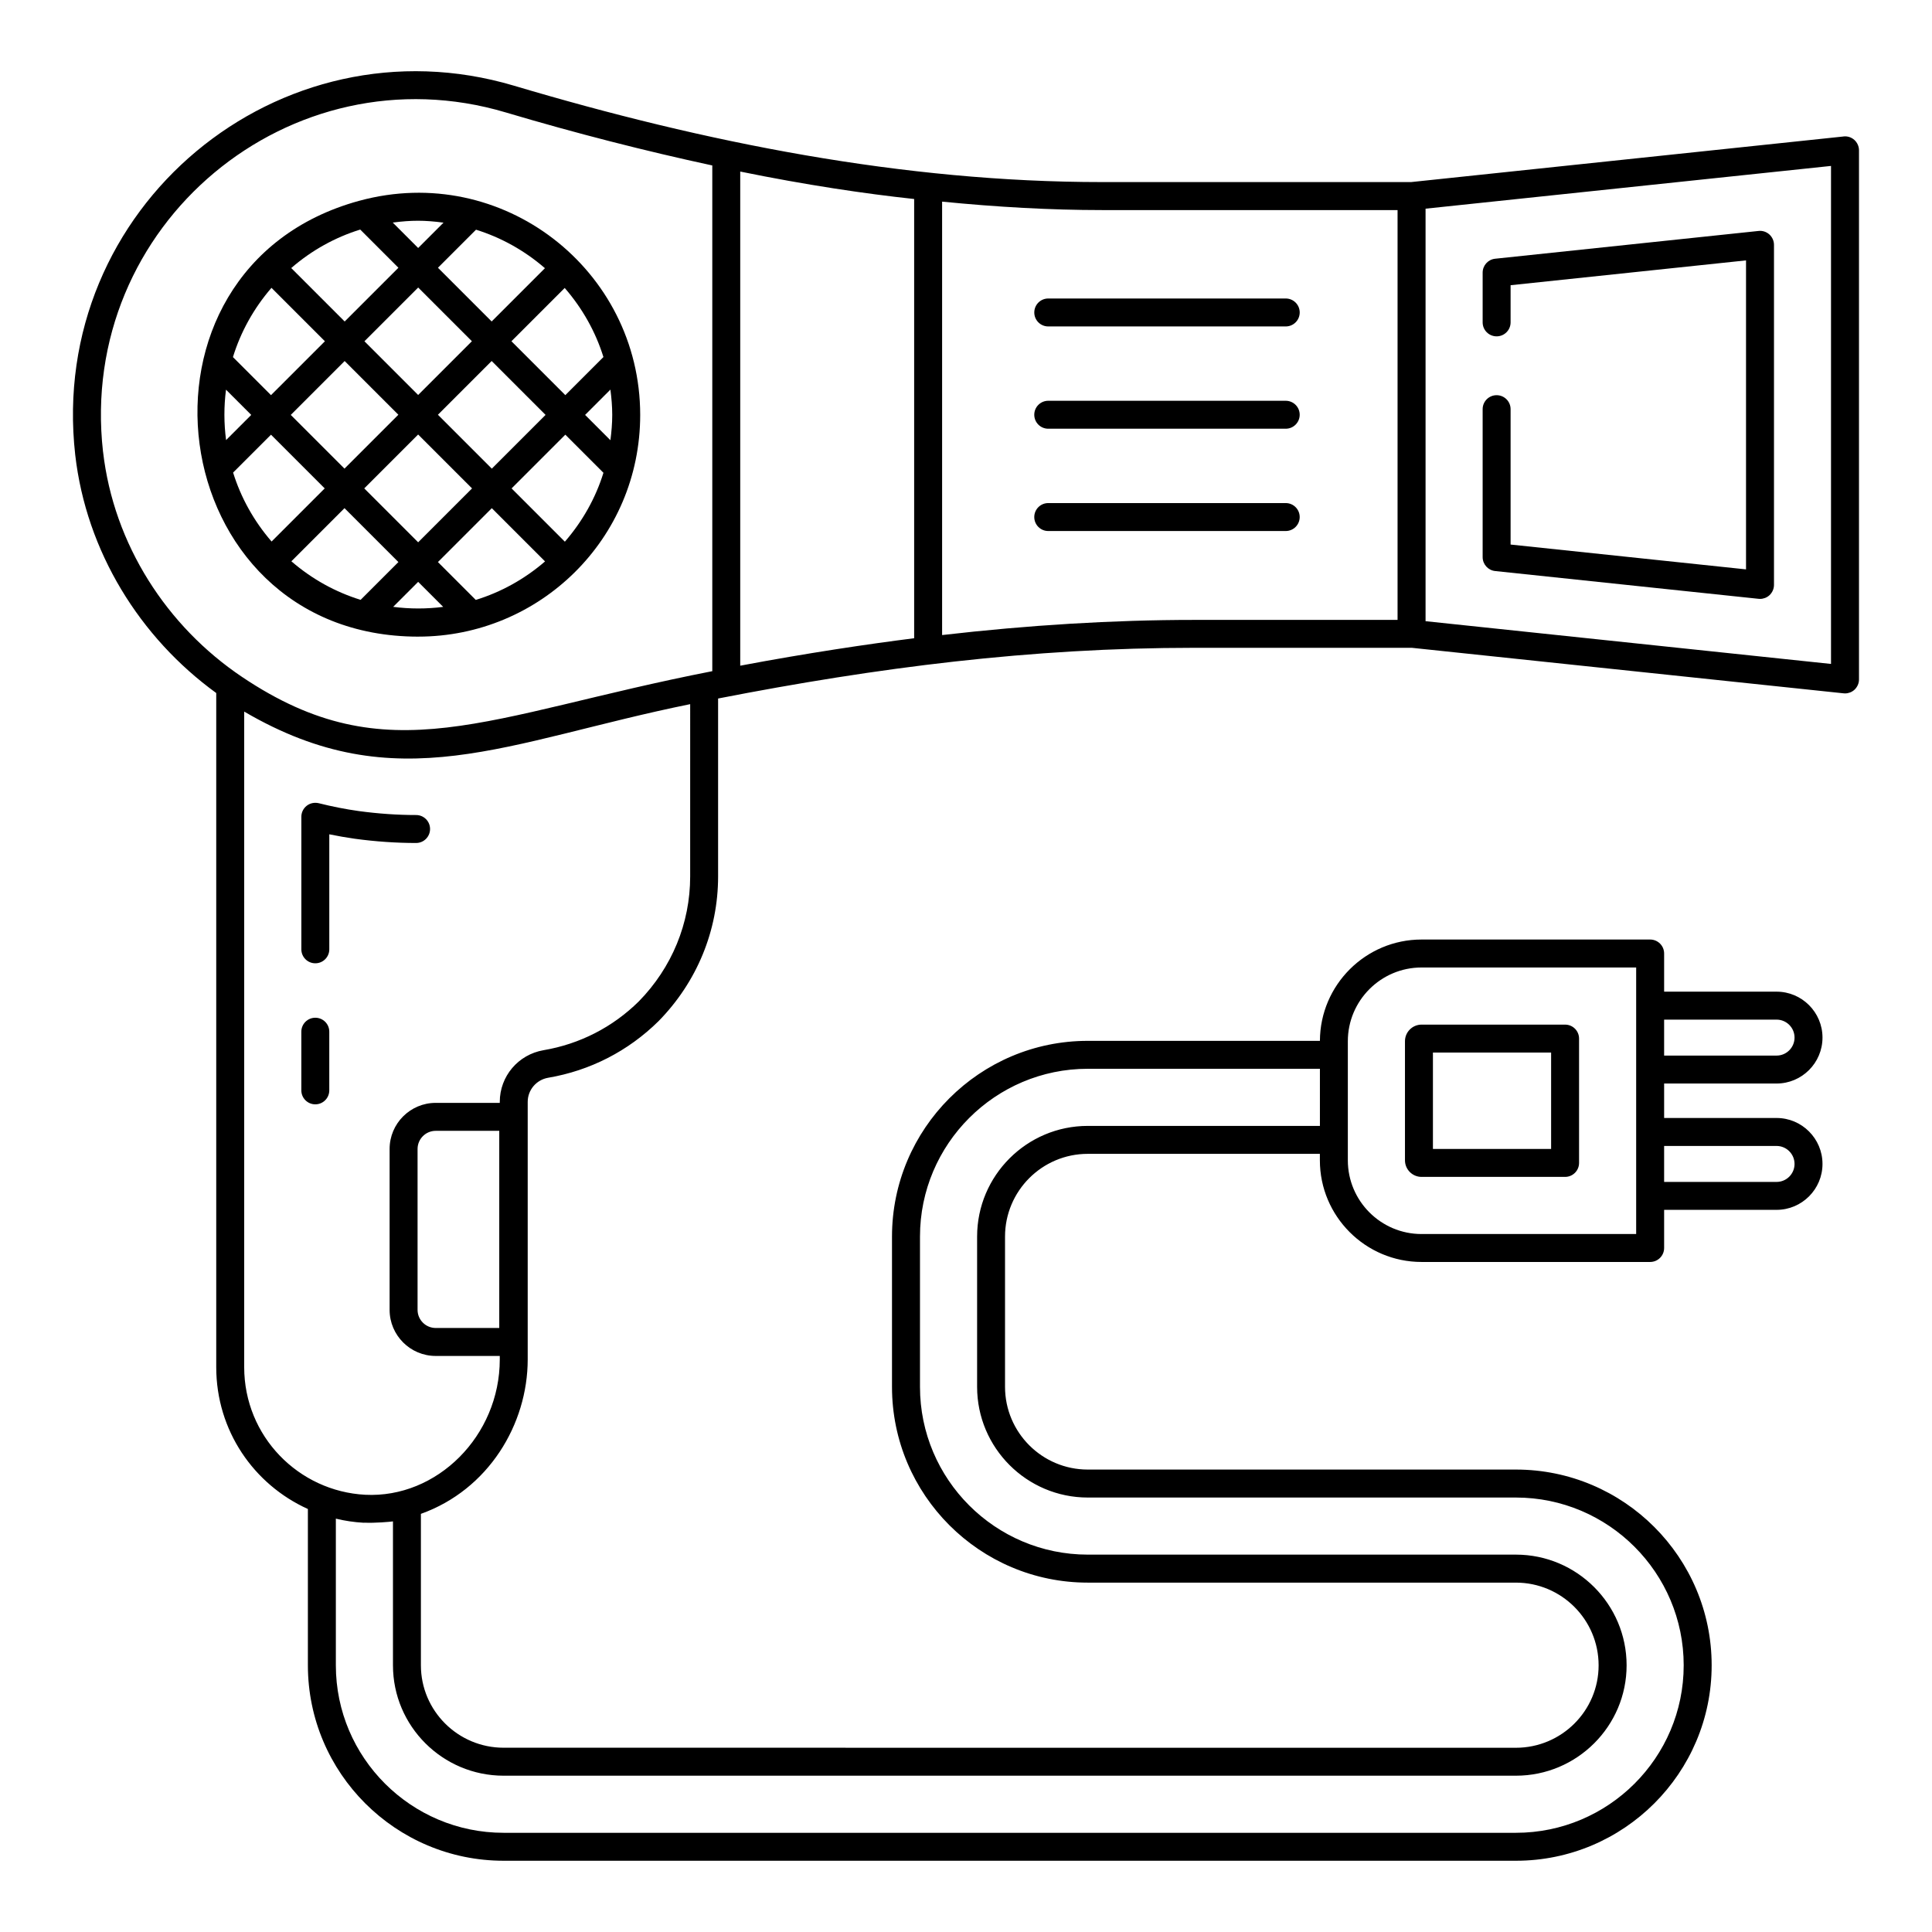 <?xml version="1.0" encoding="UTF-8"?>
<!-- Uploaded to: SVG Repo, www.svgrepo.com, Generator: SVG Repo Mixer Tools -->
<svg fill="#000000" width="800px" height="800px" version="1.1" viewBox="144 144 512 512" xmlns="http://www.w3.org/2000/svg">
 <g>
  <path d="m632.56 180.17-114.6 12.082h-81.926c-52.641 0-105.2-10.469-155.84-25.547-62.109-18.465-123.62 32.273-116.26 97.828 2.938 25.652 17.137 48.445 37.371 63.125v178.64c0 16.836 9.953 31.121 24.289 37.605v41.418c0 28.559 23.27 51.797 51.871 51.797h268.27c28.602 0 51.871-23.238 51.871-51.797 0-28.602-23.27-51.871-51.871-51.871h-113.47c-12.09 0-21.922-9.832-21.922-21.922v-39.824c0-12.09 9.832-21.922 21.922-21.922h61.516v1.707c0 14.855 12.09 26.945 26.945 26.945h60.582c2.047 0 3.703-1.656 3.703-3.703v-10.109h29.801c6.707 0 12.168-5.461 12.168-12.168 0-6.715-5.461-12.176-12.168-12.176h-29.801v-9.133h29.801c6.707 0 12.168-5.461 12.168-12.176 0-6.707-5.461-12.168-12.168-12.168h-29.801v-10.113c0-2.047-1.656-3.703-3.703-3.703h-60.582c-14.82 0-26.879 12.039-26.934 26.852h-61.523c-28.609 0-51.879 23.27-51.879 51.879v39.824c0 28.602 23.27 51.871 51.879 51.871h113.46c12.09 0 21.922 9.832 21.922 21.922 0 12.047-9.832 21.844-21.922 21.844l-268.27-0.012c-12.082 0-21.914-9.797-21.914-21.844v-40.133c17.898-6.402 28.305-23.73 28.305-40.938v-68.242c0-3.16 2.285-5.848 5.418-6.391 11.098-1.883 21.207-7.055 29.266-15.012 10.172-10.375 15.773-23.992 15.773-38.332v-47.16c42.156-8.223 83.012-13.438 126.14-13.438h57.637c0.008 0 0.016-0.004 0.027-0.004l114.45 12.066c0.129 0.016 0.262 0.023 0.391 0.023 0.91 0 1.793-0.332 2.481-0.949 0.773-0.711 1.223-1.707 1.223-2.758v-140.21c0-1.051-0.449-2.047-1.223-2.758-0.789-0.703-1.816-1.043-2.875-0.926zm-246.3 16.57v116.4c-12.098 1.527-28.426 3.941-46.09 7.277v-130.95c17.438 3.555 32.996 5.867 46.09 7.273zm-214.96 66.961c-6.785-60.238 49.793-106.9 106.78-89.891 18.641 5.543 36.988 10.219 54.684 14.039v134.02c-60.129 11.742-85.867 27.566-124.62 1.523-19.91-13.371-34.02-35.09-36.836-59.691zm443.51 183.99c2.625 0 4.762 2.141 4.762 4.769 0 2.625-2.133 4.762-4.762 4.762h-29.801v-9.527zm0-33.48c2.625 0 4.762 2.133 4.762 4.762 0 2.625-2.133 4.769-4.762 4.769h-29.801v-9.527zm-113.62 5.727c0-10.773 8.762-19.543 19.535-19.543h56.875v70.637h-56.875c-10.773 0-19.535-8.762-19.535-19.535v-31.559zm-253.05 127.25v38.137c0 16.129 13.152 29.254 29.324 29.254h268.27c16.172 0 29.332-13.125 29.332-29.254 0-16.172-13.16-29.332-29.332-29.332h-113.46c-24.52 0-44.469-19.949-44.469-44.461v-39.824c0-24.52 19.949-44.469 44.469-44.469h61.516v15.137h-61.516c-16.172 0-29.332 13.16-29.332 29.332v39.824c0 16.172 13.16 29.332 29.332 29.332h113.46c24.512 0 44.461 19.949 44.461 44.461 0 24.477-19.949 44.387-44.461 44.387h-268.27c-24.512 0-44.461-19.91-44.461-44.387v-38.867c2.41 0.586 4.871 0.949 7.359 1.086 0.105 0.004 0.203-0.02 0.305-0.016 2.562 0.129 6.727-0.227 7.473-0.34zm78.762-170.91c0 12.395-4.848 24.164-13.617 33.109-6.926 6.836-15.656 11.309-25.258 12.93-6.715 1.164-11.582 6.926-11.582 13.695v0.262h-16.98c-6.734 0-12.215 5.477-12.215 12.215v42.637c0 6.734 5.477 12.215 12.215 12.215h16.98v0.918c0 20.258-16.625 36.836-35.672 35.871-17.613-0.93-32.059-15.453-32.059-33.824v-173.73c40.598 23.777 69.344 7.953 118.19-1.969zm-50.594 67.406v52.246h-16.844c-2.648 0-4.805-2.156-4.805-4.805v-42.637c0-2.648 2.156-4.805 4.805-4.805zm117.36-131.39v-114.86c14.398 1.426 28.652 2.238 42.363 2.238h78.336v108.61h-53.918c-21.543 0-43.996 1.387-66.781 4.016zm235.57 7.656-107.45-11.328v-109.32l107.45-11.328z"/>
  <path d="m540.62 248.73c-2.047 0-3.703 1.656-3.703 3.703v39.215c0 1.895 1.434 3.488 3.312 3.684l69.801 7.359c0.129 0.016 0.262 0.023 0.391 0.023 0.91 0 1.793-0.332 2.481-0.949 0.773-0.711 1.223-1.707 1.223-2.758v-90.117c0-1.051-0.449-2.047-1.223-2.758-0.789-0.703-1.824-1.051-2.871-0.926l-69.801 7.359c-1.883 0.195-3.312 1.789-3.312 3.684v13.184c0 2.047 1.656 3.703 3.703 3.703 2.047 0 3.703-1.656 3.703-3.703v-9.848l62.391-6.578v81.883l-62.391-6.578v-35.879c0-2.047-1.656-3.703-3.703-3.703z"/>
  <path d="m227.56 413.71c-2.047 0-3.703 1.656-3.703 3.703v15.543c0 2.047 1.656 3.703 3.703 3.703s3.703-1.656 3.703-3.703v-15.543c0.004-2.047-1.656-3.703-3.703-3.703z"/>
  <path d="m254.27 359.99c-4.941 0-10.062-0.355-15.195-1.051-3.516-0.492-7.082-1.195-10.605-2.082-1.129-0.262-2.277-0.027-3.184 0.672-0.898 0.703-1.426 1.781-1.426 2.922v35.129c0 2.047 1.656 3.703 3.703 3.703s3.703-1.656 3.703-3.703v-30.48c2.266 0.469 4.535 0.859 6.785 1.18 5.484 0.746 10.941 1.121 16.215 1.121 2.047 0 3.703-1.656 3.703-3.703 0.004-2.051-1.652-3.707-3.699-3.707z"/>
  <path d="m520.73 455.89h38.035c2.047 0 3.703-1.656 3.703-3.703v-32.949c0-2.047-1.656-3.703-3.703-3.703h-38.035c-2.426 0-4.398 1.977-4.398 4.398v31.559c0 2.426 1.977 4.398 4.398 4.398zm3.012-32.949h31.32v25.539h-31.32z"/>
  <path d="m254.85 312.71c32.145 0 58.824-25.871 58.809-58.781-0.035-38.473-36.504-67.008-74.375-56.738-0.055 0.02-0.117 0.02-0.172 0.043-65.254 17.914-52.586 115.48 15.738 115.48zm-50.957-65.441 6.688 6.688-6.668 6.668c-0.582-4.434-0.59-8.918-0.02-13.355zm12.051-26.992 14.16 14.16-14.285 14.281-10.086-10.086c2.039-6.606 5.457-12.855 10.211-18.355zm23.52-15.441 10.121 10.121-14.242 14.242-14.164-14.164c5.473-4.746 11.699-8.16 18.285-10.199zm48.949 10.238-14.117 14.117-14.234-14.234 10.086-10.086c6.57 2.047 12.793 5.461 18.266 10.203zm15.504 23.543-10.098 10.098-14.285-14.285 14.121-14.121c4.688 5.402 8.176 11.602 10.262 18.309zm2.332 15.32c0 2.273-0.195 4.508-0.484 6.723l-6.707-6.707 6.707-6.707c0.285 2.207 0.484 4.434 0.484 6.691zm-12.555 33.613-14.117-14.117 14.242-14.242 10.102 10.102c-2.078 6.691-5.555 12.879-10.227 18.258zm-23.609 15.434-10.031-10.031 14.281-14.281 14.109 14.109c-5.5 4.75-11.754 8.168-18.359 10.203zm-48.867-10.238 14.078-14.078 14.285 14.285-10.012 10.012c-6.606-2.039-12.855-5.461-18.352-10.219zm19.312-19.316 14.281-14.281 14.285 14.285-14.281 14.281zm-5.238-5.238-14.234-14.234 14.281-14.281 14.234 14.234zm24.762-14.281 14.242-14.242 14.285 14.285-14.242 14.242zm9.004-19.48-14.242 14.242-14.234-14.234 14.242-14.242zm-53.238 24.766 14.234 14.234-14.078 14.078c-4.738-5.473-8.152-11.695-10.199-18.273zm32.375 45.625 6.625-6.625 6.633 6.633c-4.406 0.566-8.855 0.562-13.258-0.008zm13.344-101.82-6.719 6.719-6.734-6.738c4.969-0.645 8.406-0.648 13.453 0.02z"/>
  <path d="m421.8 230.51h62.934c2.047 0 3.703-1.656 3.703-3.703 0-2.047-1.656-3.703-3.703-3.703h-62.934c-2.047 0-3.703 1.656-3.703 3.703-0.004 2.047 1.652 3.703 3.703 3.703z"/>
  <path d="m484.73 250.21h-62.934c-2.047 0-3.703 1.656-3.703 3.703 0 2.047 1.656 3.703 3.703 3.703h62.934c2.047 0 3.703-1.656 3.703-3.703 0.004-2.047-1.656-3.703-3.703-3.703z"/>
  <path d="m484.73 277.32h-62.934c-2.047 0-3.703 1.656-3.703 3.703 0 2.047 1.656 3.703 3.703 3.703h62.934c2.047 0 3.703-1.656 3.703-3.703 0.004-2.047-1.656-3.703-3.703-3.703z"/>
 </g>
</svg>